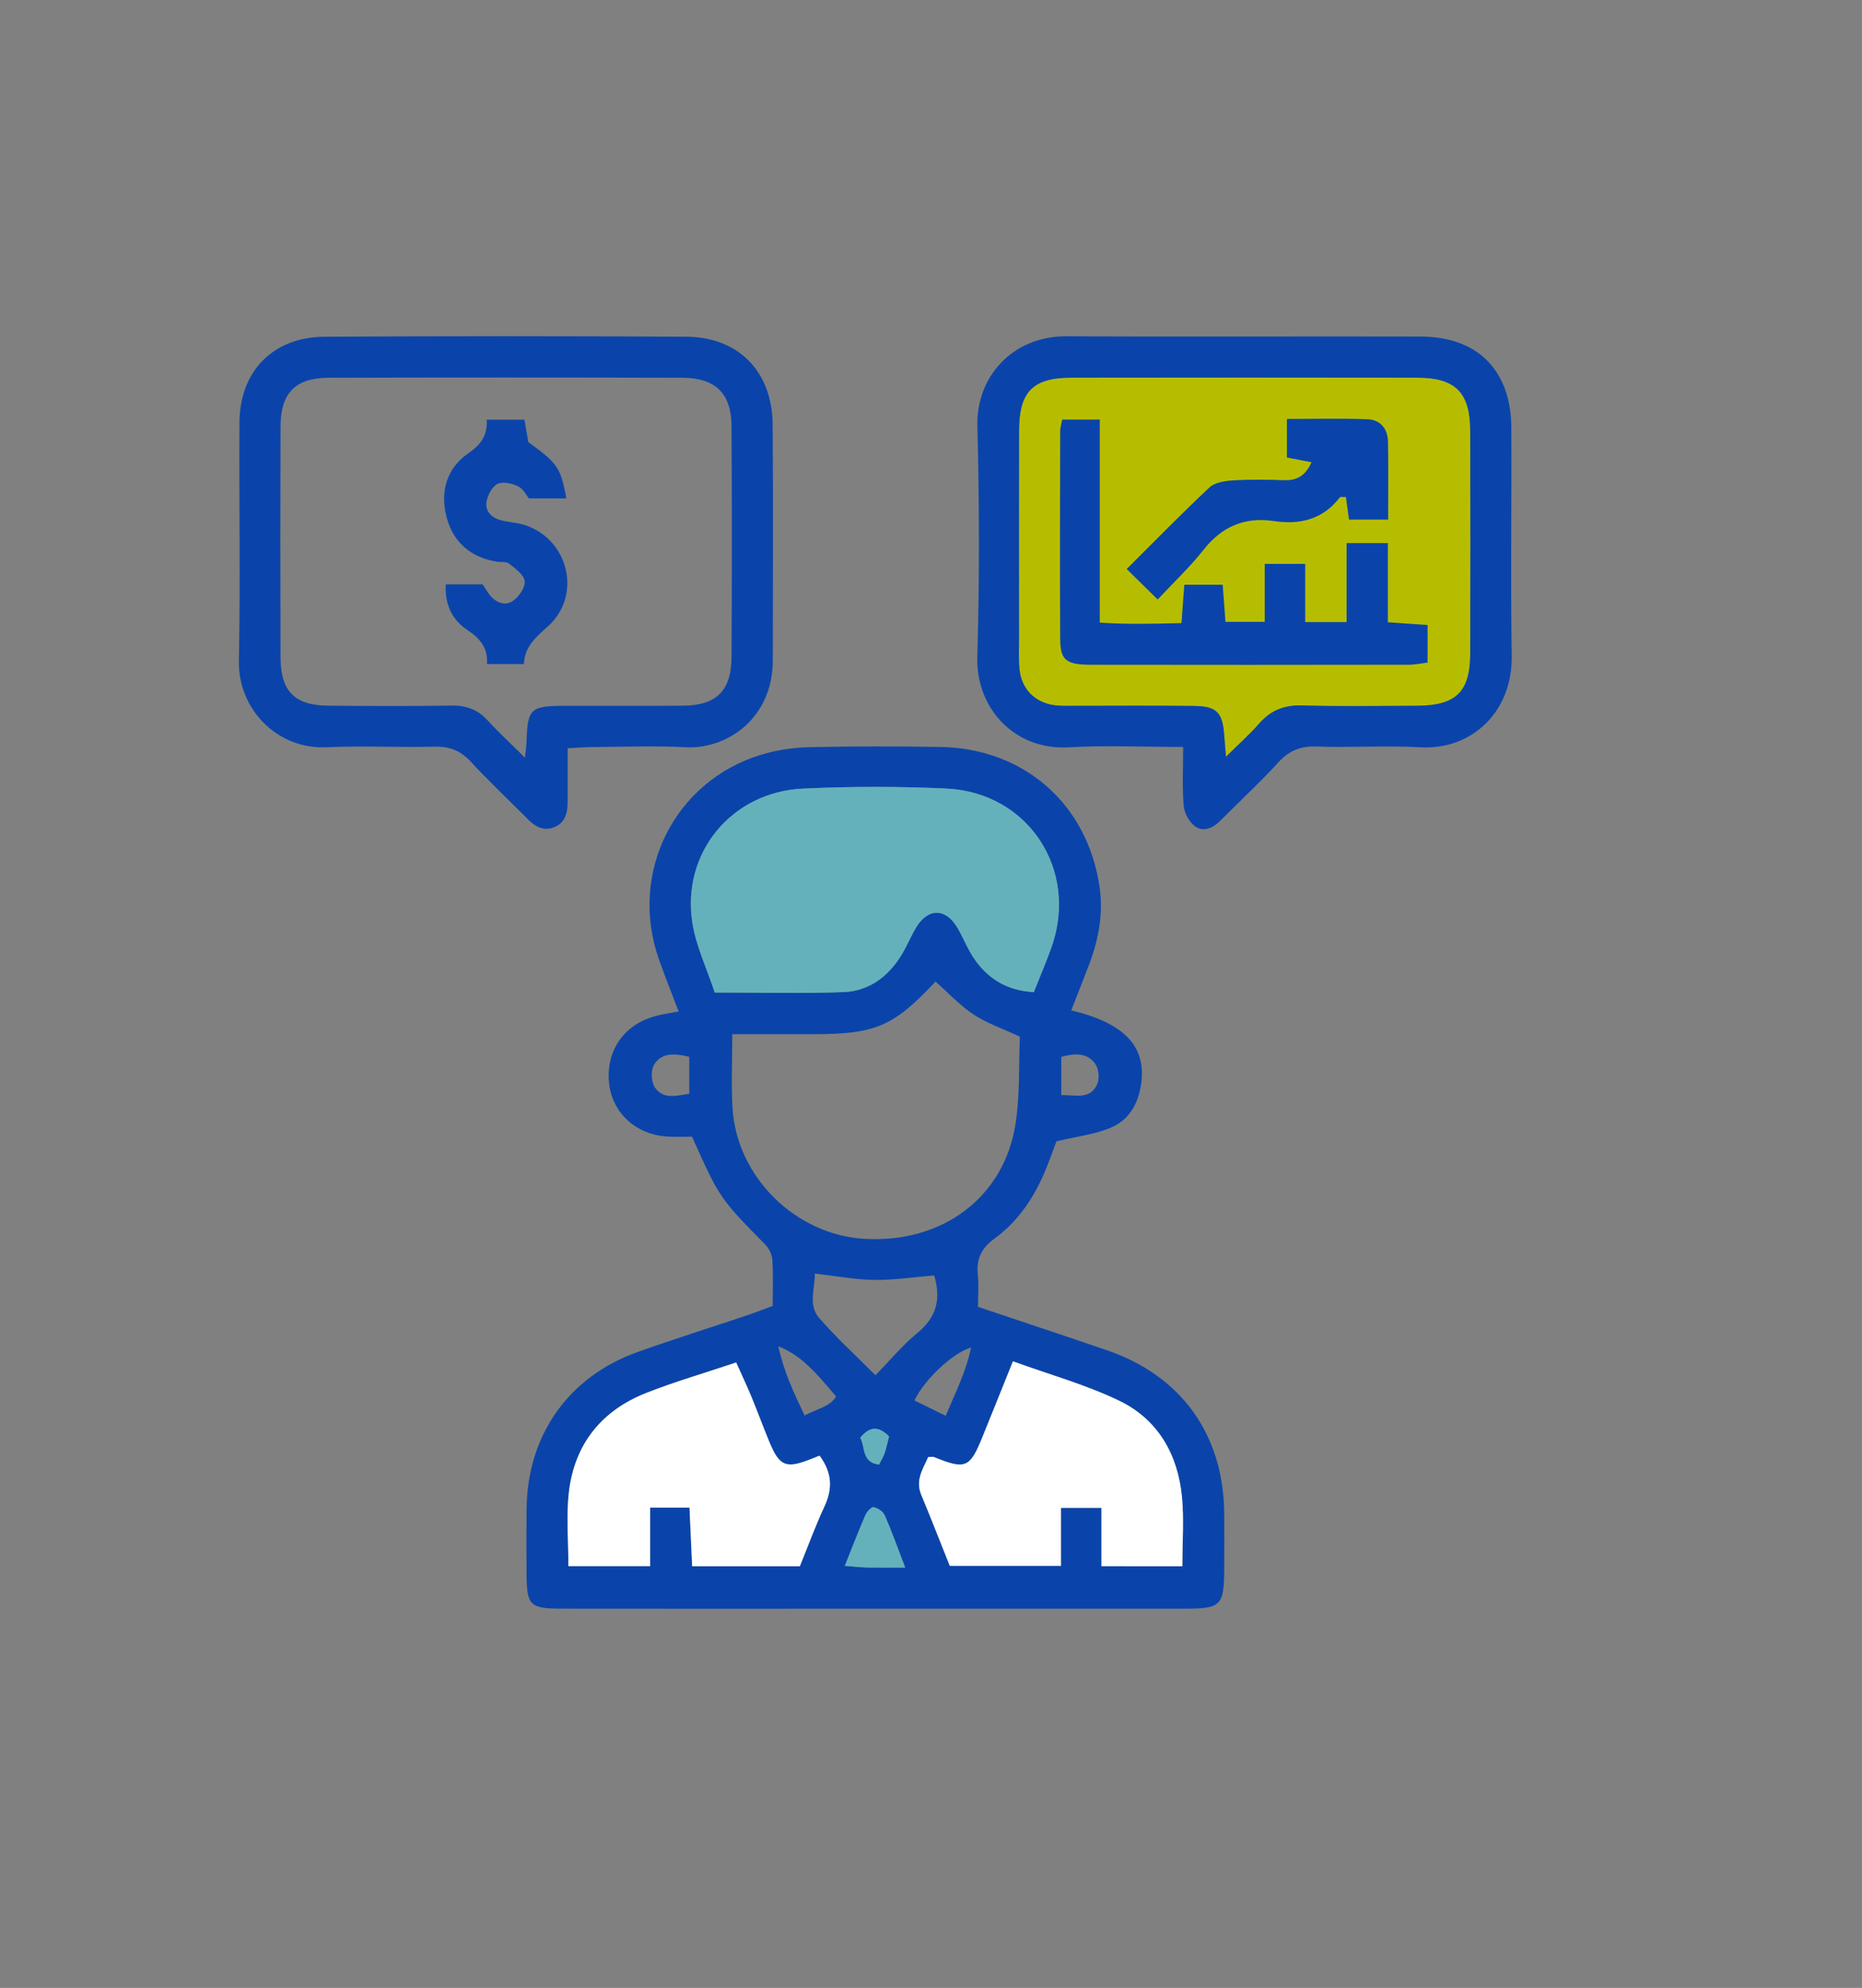 <?xml version="1.0" encoding="utf-8"?>
<!-- Generator: Adobe Illustrator 16.0.0, SVG Export Plug-In . SVG Version: 6.00 Build 0)  -->
<!DOCTYPE svg PUBLIC "-//W3C//DTD SVG 1.1//EN" "http://www.w3.org/Graphics/SVG/1.1/DTD/svg11.dtd">
<svg version="1.1" id="Layer_1" xmlns="http://www.w3.org/2000/svg" xmlns:xlink="http://www.w3.org/1999/xlink" x="0px" y="0px"
	 width="180.02px" height="192.182px" viewBox="0 0 180.02 192.182" enable-background="new 0 0 180.02 192.182"
	 xml:space="preserve">
<rect x="0" y="0" width="180.02" height="192.182" fill="#808080" stroke="none"/>
<g>
	<path fill-rule="evenodd" clip-rule="evenodd" fill="#B6BD00" d="M118.527,73.16c1.269-1.257,2.303-2.173,3.206-3.205
		c1.115-1.278,2.409-1.806,4.13-1.757c3.715,0.104,7.435,0.044,11.153,0.029c3.75-0.015,5.115-1.333,5.126-5.037
		c0.023-7.188,0.023-14.374,0-21.562c-0.011-3.688-1.429-5.109-5.114-5.116c-11.153-0.018-22.307-0.017-33.46,0
		c-3.714,0.006-5.035,1.361-5.043,5.112c-0.014,6.691-0.005,13.384-0.003,20.077c0,0.99-0.05,1.988,0.042,2.973
		c0.185,1.975,1.546,3.311,3.53,3.521c0.655,0.068,1.32,0.034,1.981,0.036c3.801,0.002,7.602-0.031,11.402,0.015
		c2.153,0.026,2.729,0.651,2.879,2.816C118.394,71.601,118.444,72.144,118.527,73.16z"/>
	<g>
		<g>
			<path fill-rule="evenodd" clip-rule="evenodd" fill="#0A44AA" d="M94.554,126.34c4.398,1.48,8.473,2.824,12.529,4.221
				c7.074,2.438,11.145,8.057,11.268,15.516c0.031,1.815,0.009,3.634,0.006,5.453c-0.006,3.727-0.256,3.988-3.889,3.989
				c-11.897,0.003-23.794,0.001-35.692,0.001c-8.178,0-16.359,0.007-24.538-0.005c-2.983-0.004-3.308-0.331-3.329-3.24
				c-0.017-2.149-0.022-4.296,0.002-6.444c0.083-7.094,4.045-12.729,10.719-15.118c3.496-1.251,7.042-2.359,10.563-3.542
				c0.773-0.259,1.533-0.559,2.511-0.917c0-1.497,0.057-2.969-0.032-4.433c-0.03-0.512-0.306-1.115-0.666-1.48
				c-4.421-4.498-4.431-4.489-7.101-10.454c-0.716,0-1.534,0.038-2.346-0.008c-3.073-0.168-5.386-2.3-5.677-5.195
				c-0.312-3.122,1.454-5.655,4.535-6.468c0.629-0.167,1.279-0.257,2.192-0.435c-0.655-1.73-1.319-3.376-1.907-5.047
				c-2.933-8.345,1.486-17.23,9.896-19.774c1.481-0.449,3.075-0.689,4.625-0.726c4.21-0.098,8.426-0.085,12.639-0.023
				c8.168,0.117,14.31,5.552,15.453,13.597c0.37,2.606-0.128,5.096-1.051,7.521c-0.551,1.447-1.125,2.886-1.695,4.349
				c4.904,1.169,7.073,3.281,6.809,6.614c-0.158,2.003-0.989,3.822-2.832,4.659c-1.598,0.724-3.439,0.907-5.411,1.388
				c-0.359,0.932-0.775,2.182-1.312,3.376c-1.065,2.372-2.555,4.485-4.657,6.011c-1.308,0.947-1.788,2.005-1.629,3.544
				C94.636,124.237,94.554,125.224,94.554,126.34z M69.101,95.951c4.386,0,8.423,0.111,12.451-0.041
				c2.457-0.091,4.323-1.493,5.604-3.586c0.515-0.841,0.889-1.768,1.39-2.619c1.138-1.93,2.854-1.956,3.995-0.051
				c0.548,0.919,0.936,1.937,1.515,2.833c1.37,2.117,3.295,3.289,5.895,3.425c0.629-1.59,1.217-2.952,1.711-4.346
				c2.647-7.461-2.24-14.957-10.159-15.331c-4.609-0.217-9.242-0.21-13.852,0.002c-6.917,0.318-11.774,6.208-10.711,12.979
				C67.291,91.453,68.319,93.581,69.101,95.951z M98.604,100.221c-1.694-0.791-3.207-1.301-4.49-2.153
				c-1.337-0.887-2.454-2.105-3.664-3.175c-4.07,4.34-5.802,5.085-11.78,5.086c-2.54,0.002-5.08,0-7.872,0
				c0,2.54-0.11,4.829,0.021,7.106c0.381,6.656,6.044,12.259,12.703,12.675c7.528,0.47,13.536-3.957,14.655-11.081
				C98.62,105.862,98.484,102.952,98.604,100.221z M114.312,151.412c0-2.409,0.166-4.562-0.036-6.675
				c-0.394-4.127-2.322-7.521-6.087-9.33c-3.23-1.551-6.738-2.523-10.258-3.801c-1.076,2.674-2.021,5.039-2.981,7.399
				c-1.186,2.916-1.636,3.087-4.638,1.86c-0.13-0.054-0.301-0.008-0.57-0.008c-0.497,1.142-1.271,2.225-0.674,3.657
				c0.949,2.275,1.841,4.576,2.758,6.867c3.555,0,6.982,0,10.745,0c0-1.99,0-3.832,0-5.607c1.455,0,2.566,0,3.915,0
				c0,1.955,0,3.738,0,5.637C109.166,151.412,111.605,151.412,114.312,151.412z M54.953,151.404c2.703,0,5.137,0,7.903,0
				c0-1.967,0-3.811,0-5.657c1.448,0,2.56,0,3.805,0c0.092,1.987,0.176,3.83,0.258,5.667c3.613,0,6.966,0,10.412,0
				c0.805-1.976,1.507-3.911,2.373-5.769c0.809-1.729,0.749-3.286-0.471-4.919c-0.312,0.124-0.604,0.241-0.897,0.356
				c-2.354,0.919-2.974,0.668-3.951-1.677c-0.6-1.447-1.135-2.919-1.735-4.367c-0.458-1.106-0.97-2.189-1.477-3.321
				c-3.068,1.03-5.924,1.856-8.68,2.94c-4.347,1.711-6.957,4.968-7.495,9.622C54.737,146.547,54.953,148.871,54.953,151.404z
				 M90.318,123.3c-2.039,0.167-3.922,0.464-5.8,0.436c-1.865-0.028-3.726-0.384-5.737-0.614c0.005,1.456-0.658,3.044,0.397,4.27
				c1.647,1.907,3.527,3.613,5.461,5.557c1.492-1.526,2.657-2.941,4.049-4.08C90.528,127.363,91.009,125.599,90.318,123.3z
				 M87.514,151.541c-0.729-1.895-1.297-3.498-1.978-5.051c-0.159-0.364-0.666-0.697-1.068-0.783
				c-0.21-0.044-0.655,0.432-0.798,0.759c-0.676,1.56-1.285,3.145-1.992,4.913c0.887,0.067,1.514,0.143,2.14,0.156
				C84.945,151.557,86.073,151.541,87.514,151.541z M93.888,130.27c-1.83,0.542-4.511,3.112-5.481,5.116
				c0.945,0.463,1.888,0.926,3.023,1.484C92.368,134.627,93.392,132.636,93.888,130.27z M75.248,130.152
				c0.547,2.496,1.516,4.542,2.539,6.684c1.214-0.644,2.389-0.806,3.051-1.821C78.358,132.018,77.147,130.932,75.248,130.152z
				 M66.638,102.168c-1.362-0.329-2.652-0.452-3.396,0.751c-0.334,0.539-0.29,1.679,0.073,2.21c0.819,1.198,2.105,0.799,3.324,0.603
				C66.638,104.446,66.638,103.336,66.638,102.168z M102.607,105.868c1.36-0.031,2.772,0.489,3.473-1.052
				c0.246-0.539,0.147-1.512-0.201-1.986c-0.824-1.123-2.044-0.99-3.272-0.654C102.607,103.451,102.607,104.562,102.607,105.868z
				 M85.953,138.865c-1.002-1.018-1.871-0.995-2.786,0.133c0.517,0.892,0.096,2.355,1.813,2.597
				c0.197-0.392,0.418-0.731,0.544-1.104C85.705,139.958,85.815,139.401,85.953,138.865z"/>
			<path fill-rule="evenodd" clip-rule="evenodd" fill="#0A44AA" d="M54.883,72.332c0,1.187,0.001,2.236,0,3.287
				c-0.001,0.661,0,1.322-0.005,1.984c-0.01,1.059-0.278,2-1.378,2.397c-0.977,0.351-1.757-0.086-2.442-0.778
				c-1.863-1.876-3.792-3.692-5.589-5.629c-0.986-1.065-2.058-1.444-3.486-1.409c-3.47,0.085-6.948-0.102-10.412,0.057
				c-4.842,0.22-8.564-3.757-8.475-8.336c0.152-7.683,0.009-15.371,0.055-23.058c0.029-4.963,3.24-8.263,8.23-8.293
				c11.653-0.07,23.306-0.069,34.958-0.002c5.068,0.029,8.319,3.365,8.361,8.485c0.062,7.604,0.015,15.207,0.015,22.81
				c0,5.535-4.353,8.611-8.451,8.393c-2.883-0.154-5.783-0.037-8.675-0.023C56.783,72.219,55.976,72.282,54.883,72.332z
				 M50.752,73.246c0.098-0.918,0.14-1.162,0.148-1.407c0.1-3.359,0.343-3.599,3.766-3.606c3.797-0.008,7.594,0.022,11.389-0.012
				c3.225-0.029,4.656-1.448,4.673-4.726c0.035-7.427,0.041-14.854-0.004-22.281c-0.018-3.188-1.544-4.686-4.767-4.695
				c-11.389-0.03-22.777-0.032-34.166,0.001c-3.245,0.009-4.658,1.466-4.671,4.719c-0.025,7.428-0.023,14.855,0,22.283
				c0.011,3.319,1.354,4.672,4.632,4.699c3.96,0.034,7.923,0.052,11.883-0.011c1.426-0.021,2.544,0.374,3.511,1.436
				C48.178,70.778,49.313,71.818,50.752,73.246z"/>
			<path fill-rule="evenodd" clip-rule="evenodd" fill="#0A44AA" d="M114.389,72.21c-4.006,0-7.561-0.166-11.096,0.038
				c-5.092,0.294-8.956-3.677-8.806-8.763c0.221-7.423,0.197-14.862,0.007-22.286c-0.122-4.714,3.325-8.726,8.674-8.693
				c11.393,0.071,22.786-0.004,34.18,0.031c5.53,0.018,8.742,3.269,8.769,8.828c0.036,7.349-0.075,14.696,0.036,22.043
				c0.083,5.482-3.936,9.104-8.772,8.837c-3.375-0.187-6.77,0.046-10.152-0.073c-1.554-0.053-2.646,0.432-3.667,1.563
				c-1.436,1.59-3.014,3.054-4.533,4.572c-0.35,0.351-0.705,0.694-1.056,1.044c-0.706,0.706-1.625,1.121-2.438,0.533
				c-0.566-0.411-1.035-1.29-1.096-1.997C114.286,76.105,114.389,74.301,114.389,72.21z M118.527,73.16
				c1.269-1.257,2.303-2.173,3.206-3.205c1.115-1.278,2.409-1.806,4.13-1.757c3.715,0.104,7.435,0.044,11.153,0.029
				c3.75-0.015,5.115-1.333,5.126-5.037c0.023-7.188,0.023-14.374,0-21.562c-0.011-3.688-1.429-5.109-5.114-5.116
				c-11.153-0.018-22.307-0.017-33.46,0c-3.714,0.006-5.035,1.361-5.043,5.112c-0.014,6.691-0.005,13.384-0.003,20.077
				c0,0.99-0.05,1.988,0.042,2.973c0.185,1.975,1.546,3.311,3.53,3.521c0.655,0.068,1.32,0.034,1.981,0.036
				c3.801,0.002,7.602-0.031,11.402,0.015c2.153,0.026,2.729,0.651,2.879,2.816C118.394,71.601,118.444,72.144,118.527,73.16z"/>
			<path fill-rule="evenodd" clip-rule="evenodd" fill="#0A44AA" d="M50.653,64.199c-1.241,0-2.299,0-3.572,0
				c0.114-1.566-0.67-2.483-1.928-3.315c-1.403-0.93-2.169-2.42-2.053-4.39c1.181,0,2.294,0,3.559,0
				c0.197,0.295,0.436,0.719,0.739,1.087c0.596,0.722,1.488,1.007,2.198,0.512c0.577-0.403,1.201-1.309,1.131-1.914
				c-0.072-0.623-0.909-1.216-1.512-1.693c-0.276-0.22-0.797-0.119-1.201-0.187c-2.534-0.423-4.223-1.897-4.849-4.345
				c-0.622-2.437,0.01-4.679,2.121-6.137c1.195-0.825,1.871-1.717,1.768-3.243c1.254,0,2.379,0,3.652,0
				c0.131,0.763,0.249,1.465,0.369,2.167c2.839,2.049,3.12,2.452,3.684,5.44c-1.114,0-2.205,0-3.63,0
				c-0.186-0.224-0.502-0.892-1.023-1.157c-0.583-0.295-1.483-0.493-2.003-0.24c-0.526,0.256-0.964,1.086-1.068,1.723
				c-0.146,0.904,0.487,1.547,1.376,1.78c0.792,0.209,1.641,0.238,2.413,0.501c4.21,1.437,5.444,6.84,2.123,9.789
				C51.769,61.626,50.708,62.554,50.653,64.199z"/>
			<path fill-rule="evenodd" clip-rule="evenodd" fill="#0A44AA" d="M102.693,40.563c1.292,0,2.349,0,3.635,0
				c0,6.496,0,12.899,0,19.63c2.716,0.177,5.214,0.111,7.9,0.044c0.094-1.262,0.176-2.385,0.273-3.707c1.196,0,2.367,0,3.71,0
				c0.086,1.162,0.17,2.286,0.268,3.586c1.198,0,2.377,0,3.798,0c0-1.866,0-3.648,0-5.599c1.35,0,2.466,0,3.91,0
				c0,1.8,0,3.64,0,5.625c1.436,0,2.554,0,4.003,0c0-2.499,0-5.003,0-7.638c1.439,0,2.554,0,3.99,0c0,2.551,0,5.058,0,7.653
				c1.431,0.1,2.553,0.178,3.84,0.266c0,1.205,0,2.319,0,3.633c-0.572,0.068-1.197,0.207-1.822,0.207
				c-10.232,0.015-20.465,0.021-30.698,0.003c-2.45-0.003-2.99-0.431-3.001-2.552c-0.039-6.684-0.012-13.368,0-20.053
				C102.498,41.35,102.605,41.038,102.693,40.563z"/>
			<path fill-rule="evenodd" clip-rule="evenodd" fill="#0A44AA" d="M111.926,57.956c-1.18-1.16-1.996-1.96-2.996-2.944
				c2.748-2.734,5.319-5.377,8.01-7.894c0.521-0.49,1.496-0.627,2.276-0.677c1.643-0.099,3.298-0.073,4.944-0.019
				c1.212,0.04,2.047-0.413,2.64-1.733c-0.788-0.151-1.526-0.293-2.38-0.458c0-1.128,0-2.258,0-3.728
				c2.633,0,5.238-0.073,7.835,0.033c1.223,0.049,1.916,0.95,1.938,2.176c0.043,2.455,0.012,4.911,0.012,7.519
				c-1.333,0-2.449,0-3.782,0c-0.096-0.698-0.199-1.448-0.3-2.186c-0.303,0.018-0.535-0.033-0.597,0.047
				c-1.63,2.133-3.86,2.656-6.355,2.284c-2.874-0.428-5.057,0.541-6.847,2.817C115.059,54.805,113.545,56.221,111.926,57.956z"/>
		</g>
		<path fill-rule="evenodd" clip-rule="evenodd" fill="#FFFFFF" d="M114.312,151.412c0-2.409,0.166-4.562-0.036-6.675
			c-0.394-4.127-2.322-7.521-6.087-9.33c-3.23-1.551-6.738-2.523-10.258-3.801c-1.076,2.674-2.021,5.039-2.981,7.399
			c-1.186,2.916-1.636,3.087-4.638,1.86c-0.13-0.054-0.301-0.008-0.57-0.008c-0.497,1.142-1.271,2.225-0.674,3.657
			c0.949,2.275,1.841,4.576,2.758,6.867c3.555,0,6.982,0,10.745,0c0-1.99,0-3.832,0-5.607c1.455,0,2.566,0,3.915,0
			c0,1.955,0,3.738,0,5.637C109.166,151.412,111.605,151.412,114.312,151.412z"/>
		<path fill-rule="evenodd" clip-rule="evenodd" fill="#64B1BC" d="M69.101,95.951c4.386,0,8.423,0.111,12.451-0.041
			c2.457-0.091,4.323-1.493,5.604-3.586c0.515-0.841,0.889-1.768,1.39-2.619c1.138-1.93,2.854-1.956,3.995-0.051
			c0.548,0.919,0.936,1.937,1.515,2.833c1.37,2.117,3.295,3.289,5.895,3.425c0.629-1.59,1.217-2.952,1.711-4.346
			c2.647-7.461-2.24-14.957-10.159-15.331c-4.609-0.217-9.242-0.21-13.852,0.002c-6.917,0.318-11.774,6.208-10.711,12.979
			C67.291,91.453,68.319,93.581,69.101,95.951z"/>
		<path fill-rule="evenodd" clip-rule="evenodd" fill="#FFFFFF" d="M54.953,151.404c2.703,0,5.137,0,7.903,0
			c0-1.967,0-3.811,0-5.657c1.448,0,2.56,0,3.805,0c0.092,1.987,0.176,3.83,0.258,5.667c3.613,0,6.966,0,10.412,0
			c0.805-1.976,1.507-3.911,2.373-5.769c0.809-1.729,0.749-3.286-0.471-4.919c-0.312,0.124-0.604,0.241-0.897,0.356
			c-2.354,0.919-2.974,0.668-3.951-1.677c-0.6-1.447-1.135-2.919-1.735-4.367c-0.458-1.106-0.97-2.189-1.477-3.321
			c-3.068,1.03-5.924,1.856-8.68,2.94c-4.347,1.711-6.957,4.968-7.495,9.622C54.737,146.547,54.953,148.871,54.953,151.404z"/>
	</g>
	<path fill-rule="evenodd" clip-rule="evenodd" fill="#64B1BC" d="M87.514,151.541c-0.729-1.895-1.297-3.498-1.978-5.051
		c-0.159-0.364-0.666-0.697-1.068-0.783c-0.21-0.044-0.655,0.432-0.798,0.759c-0.676,1.56-1.285,3.145-1.992,4.913
		c0.887,0.067,1.514,0.143,2.14,0.156C84.945,151.557,86.073,151.541,87.514,151.541z"/>
	<path fill-rule="evenodd" clip-rule="evenodd" fill="#64B1BC" d="M85.953,138.865c-1.002-1.018-1.871-0.995-2.786,0.133
		c0.517,0.892,0.096,2.355,1.813,2.597c0.197-0.392,0.418-0.731,0.544-1.104C85.705,139.958,85.815,139.401,85.953,138.865z"/>
</g>
</svg>
